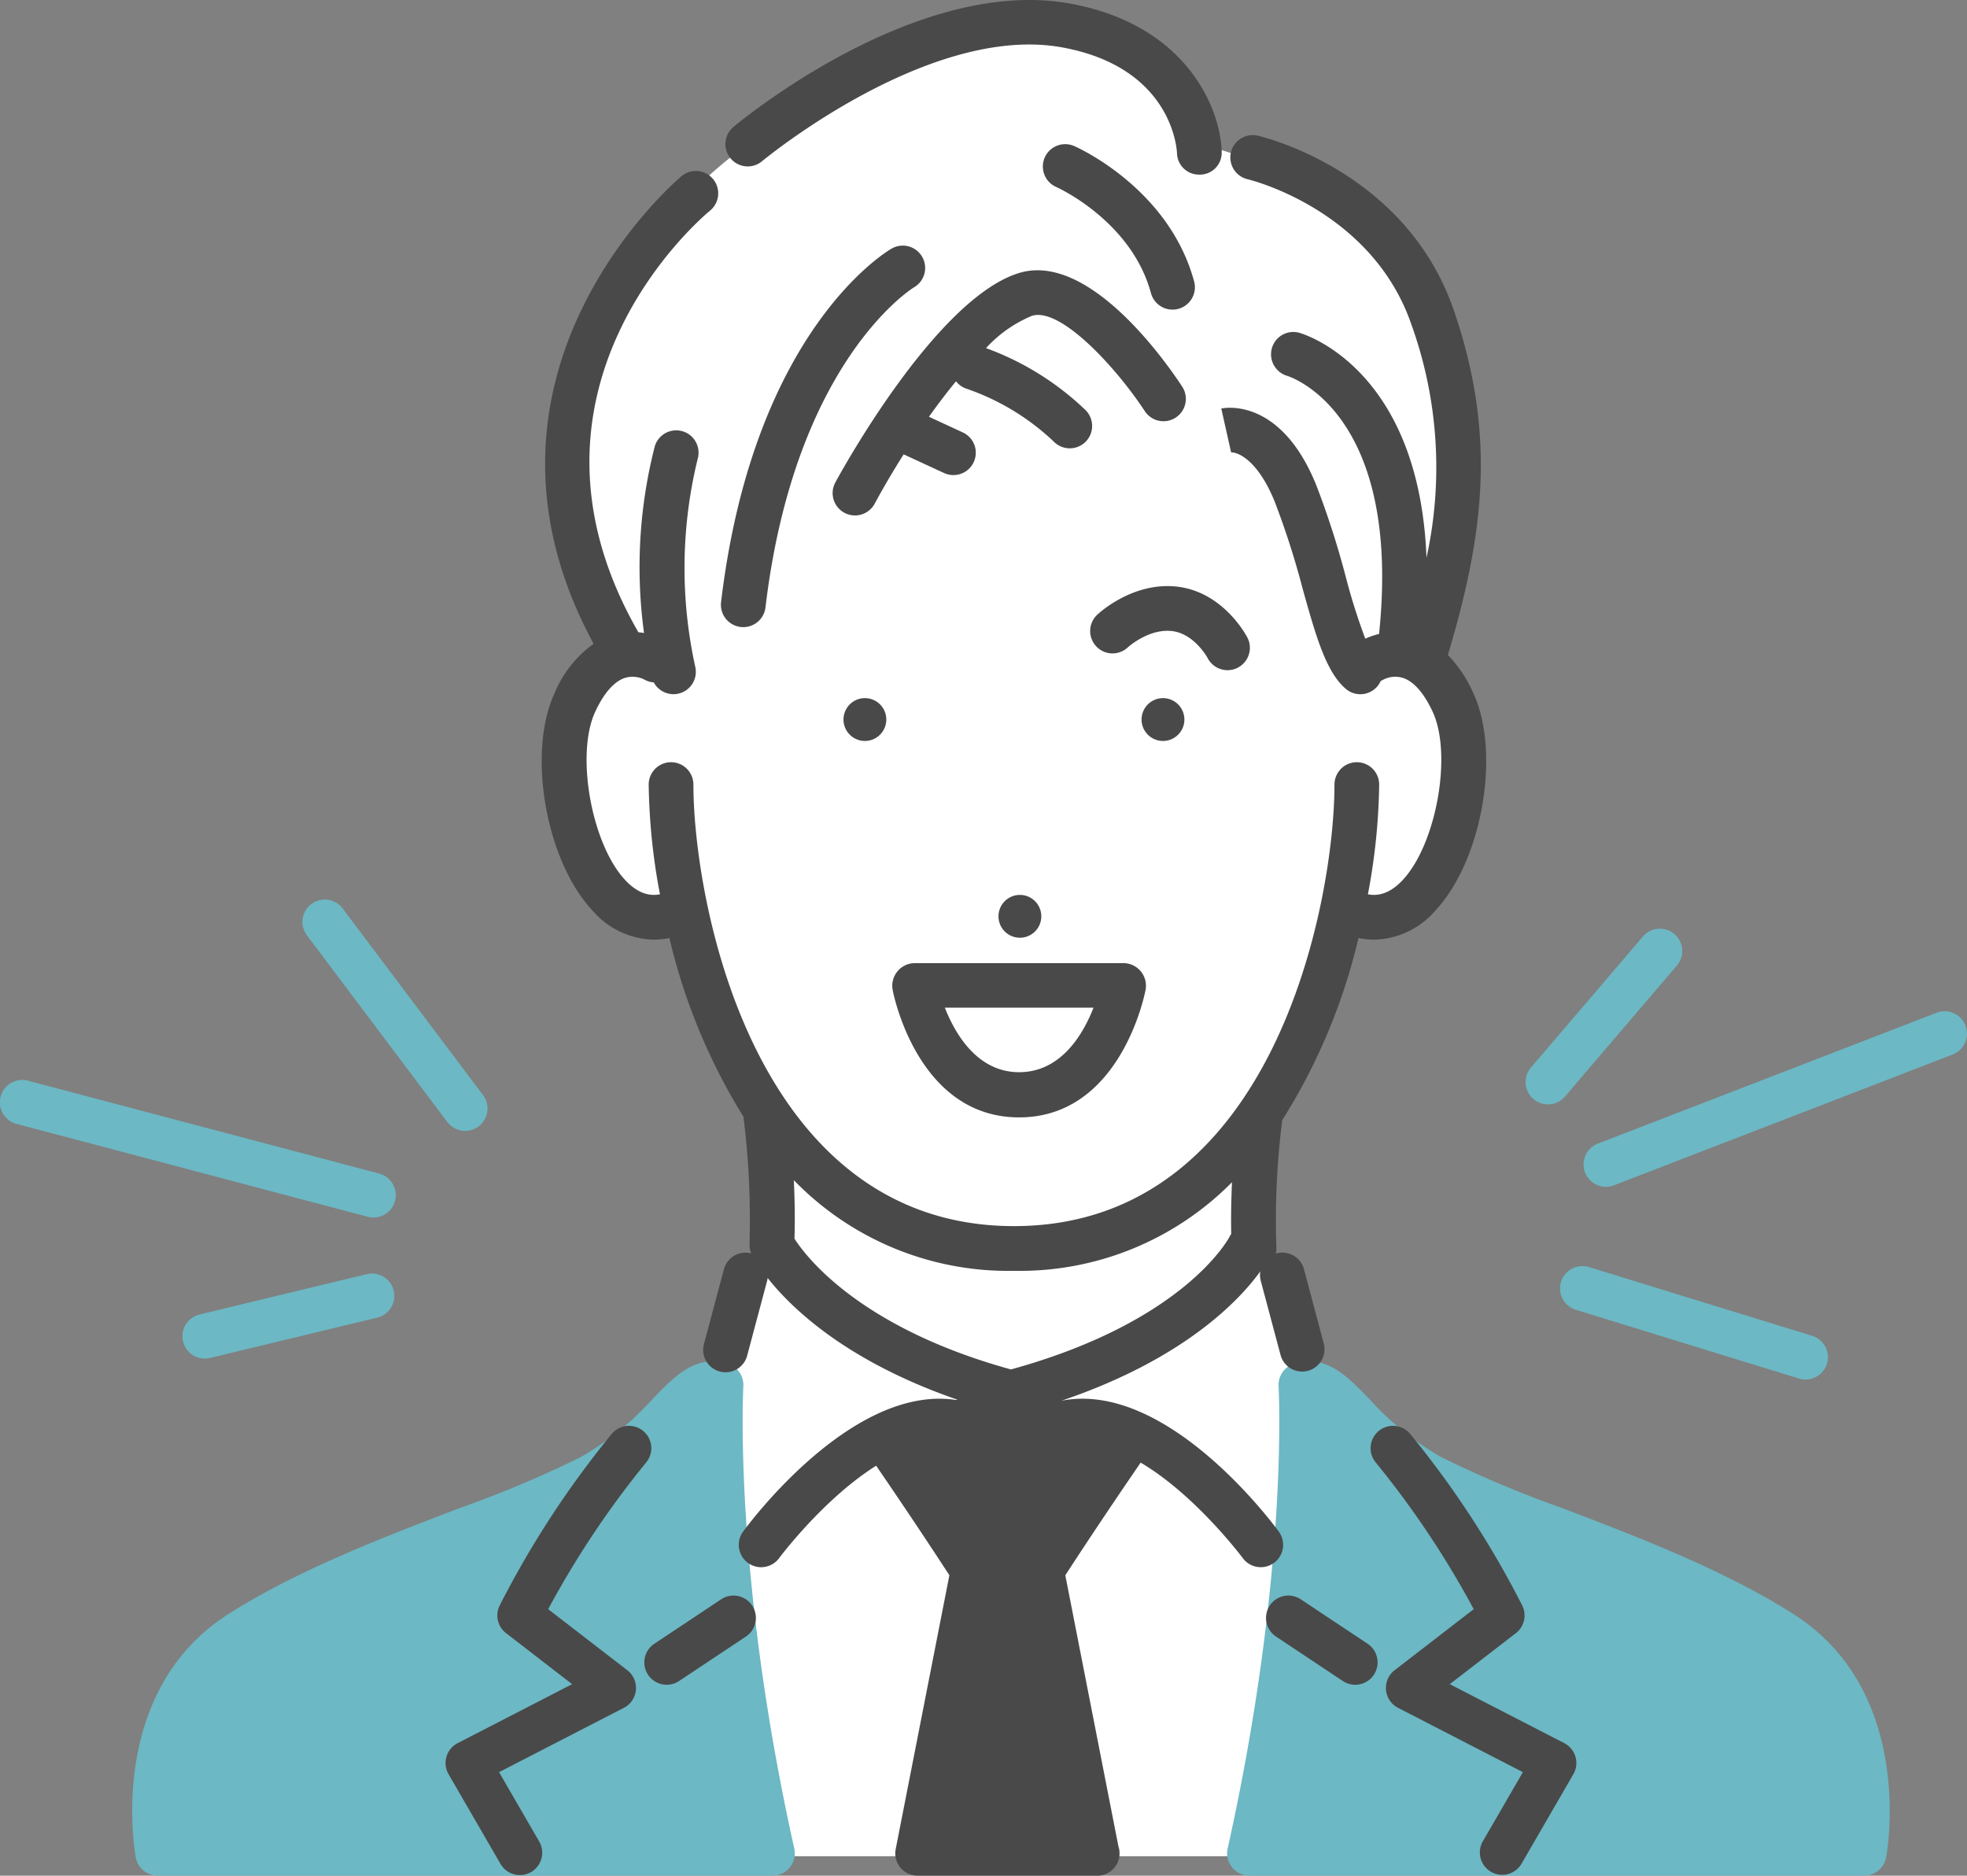 <svg xmlns="http://www.w3.org/2000/svg" width="219.873" height="209.637" viewBox="0 0 219.873 209.637"><rect x="0" y="0" width="219.873" height="209.637" fill="#808080" stroke="none"/><defs><style>.cls-1{fill:#fff;}.cls-2{fill:#6cb8c4;}.cls-3{fill:none;}.cls-4{fill:#494949;}</style></defs><title>アセット 8</title><g id="レイヤー_2" data-name="レイヤー 2"><g id="contents"><path class="cls-1" d="M140.025,17.86l-5.979-1.86A18.459,18.459,0,0,0,119.204,2.93C106.929.776,95.713,7.547,83.579,16.142s-30.182,31.538-13.992,56.463c0,0-7.562,2.874-6.182,15.229,1.38,12.354,7.196,16.028,13.286,13.94,0,0,2.772,14.128,8.929,23.013l.724,14.382-3.007,3.33-3.889,14.322s-2.202,19.678,6.896,50.642h53.25s8.601-30.259,5.967-56.737l-2.218-8.272-2.915-2.942.41-15.621s6.11-6.922,9.015-21.483c0,0,8.926,2.415,12.58-9.57,3.655-11.986-4.032-19.108-4.032-19.108S176.944,28.842,140.025,17.86Z"/><path class="cls-2" d="M83.092,154.943a2.5,2.5,0,0,0-1.726-2.529,5.394,5.394,0,0,0-1.661-.267c-2.668,0-4.555,1.943-6.74,4.194a32.73,32.73,0,0,1-8.07,6.519,124.468,124.468,0,0,1-13.491,5.682c-8.496,3.246-18.127,6.924-25.865,11.848-13.602,8.655-10.502,26.447-10.364,27.2a2.492,2.492,0,0,0,2.458,2.038H86.344a2.485,2.485,0,0,0,2.44-3.025C81.938,175.878,83.08,155.148,83.092,154.943Z"/><path class="cls-2" d="M200.472,180.394c-7.737-4.924-17.368-8.604-25.865-11.85a124.481,124.481,0,0,1-13.491-5.683,32.722,32.722,0,0,1-8.069-6.519c-2.186-2.251-4.073-4.195-6.741-4.195a5.396,5.396,0,0,0-1.66.266,2.497,2.497,0,0,0-1.726,2.529c.013.205,1.168,20.867-5.692,51.657a2.487,2.487,0,0,0,2.44,3.03H208.378a2.492,2.492,0,0,0,2.458-2.038C210.975,206.836,214.074,189.049,200.472,180.394Z"/><path class="cls-2" d="M49.998,125.397a2.499,2.499,0,0,0,3.995-3.005l-15.69-20.857a2.499,2.499,0,0,0-3.995,3.005Z"/><path class="cls-2" d="M41.739,136.076a2.499,2.499,0,0,0,.637-4.916L3.138,120.786A2.499,2.499,0,1,0,1.861,125.618l39.237,10.375A2.496,2.496,0,0,0,41.739,136.076Z"/><path class="cls-2" d="M40.993,142.408l-18.687,4.506a2.499,2.499,0,1,0,1.172,4.859l18.686-4.506a2.499,2.499,0,1,0-1.171-4.859Z"/><path class="cls-2" d="M176.15,146.391l24.943,7.683a2.499,2.499,0,1,0,1.472-4.777l-24.943-7.683a2.499,2.499,0,1,0-1.472,4.777Z"/><path class="cls-2" d="M219.704,114.623a2.497,2.497,0,0,0-3.231-1.431L178.612,127.813a2.499,2.499,0,1,0,1.8,4.663l37.861-14.62A2.499,2.499,0,0,0,219.704,114.623Z"/><path class="cls-2" d="M171.41,122.832a2.498,2.498,0,0,0,3.523-.276L187.421,107.943a2.499,2.499,0,1,0-3.799-3.247l-12.487,14.613A2.498,2.498,0,0,0,171.41,122.832Z"/><path class="cls-3" d="M137.432,138.235a2.549,2.549,0,0,1,.195-.328c-.038-2.054.005-4.018.087-5.777a33.351,33.351,0,0,1-24.375,9.903,33.369,33.369,0,0,1-24.607-10.135c.099,2.021.148,4.278.076,6.541,1.158,1.824,7.114,9.909,24.197,14.614C132.515,147.689,137.385,138.33,137.432,138.235Z"/><path class="cls-3" d="M113.918,119.832c4.65,0,7.134-4.177,8.315-7.209H105.617C106.81,115.655,109.303,119.832,113.918,119.832Z"/><path class="cls-4" d="M130.37,82.784a2.393,2.393,0,1,0-2.735-1.994A2.394,2.394,0,0,0,130.37,82.784Z"/><path class="cls-4" d="M113.635,100.048a2.393,2.393,0,1,0,2.733,1.991A2.394,2.394,0,0,0,113.635,100.048Z"/><path class="cls-4" d="M94.315,80.047A2.393,2.393,0,1,0,97.049,78.055,2.393,2.393,0,0,0,94.315,80.047Z"/><path class="cls-4" d="M134.988,73.543a2.499,2.499,0,0,0,4.448-2.281c-.106-.206-2.638-5.037-7.764-5.685-5.008-.625-8.865,2.98-9.027,3.134a2.499,2.499,0,0,0,3.429,3.637c.023-.022,2.36-2.139,4.972-1.812C133.529,70.85,134.982,73.532,134.988,73.543Z"/><path class="cls-4" d="M128.654,32.759a2.499,2.499,0,0,0,4.825-1.306c-2.81-10.381-12.974-14.942-13.405-15.131a2.499,2.499,0,1,0-2.007,4.578C118.15,20.935,126.462,24.662,128.654,32.759Z"/><path class="cls-4" d="M82.788,70.074a2.422,2.422,0,0,0,.299.018,2.5,2.5,0,0,0,2.479-2.204c3.272-27.489,16.394-35.649,16.602-35.775A2.499,2.499,0,0,0,99.661,27.788c-.63.362-15.454,9.221-19.059,39.509A2.499,2.499,0,0,0,82.788,70.074Z"/><path class="cls-4" d="M85.186,18.017c.186-.155,18.704-15.453,33.575-12.714,12.289,2.262,12.789,11.4,12.805,11.83a2.459,2.459,0,0,0,2.497,2.384h.053a2.441,2.441,0,0,0,2.446-2.505c-.097-4.701-3.754-14.183-16.896-16.603C102.477-2.758,82.809,13.497,81.981,14.191a2.495,2.495,0,1,0,3.205,3.826Z"/><path class="cls-4" d="M105.528,52.867a2.499,2.499,0,1,0,2.095-4.538l-3.787-1.749c.995-1.394,2.012-2.73,3.026-3.966a2.489,2.489,0,0,0,1.235.851,26.832,26.832,0,0,1,9.718,5.912,2.499,2.499,0,1,0,3.512-3.556,31.733,31.733,0,0,0-11.11-6.914,14.48,14.48,0,0,1,5.134-3.609c3.186-1.003,9.42,5.775,12.626,10.67a2.499,2.499,0,0,0,4.183-2.735c-1.67-2.557-10.407-15.182-18.305-12.704-9.336,2.928-20.024,22.545-20.474,23.379a2.499,2.499,0,1,0,4.397,2.376c.976-1.806,2.07-3.668,3.233-5.503Z"/><path class="cls-4" d="M70.12,186.674l-8.845-6.825A103.366,103.366,0,0,1,72.204,163.481a2.499,2.499,0,0,0-3.801-3.246,106.425,106.425,0,0,0-12.54,19.186,2.498,2.498,0,0,0,.703,3.107l7.389,5.702-12.795,6.591a2.498,2.498,0,0,0-1.018,3.474l5.788,9.997a2.499,2.499,0,1,0,4.325-2.504l-4.472-7.725,13.955-7.189a2.5,2.5,0,0,0,.383-4.2Z"/><path class="cls-4" d="M80.611,178.747l-7.473,4.97a2.499,2.499,0,1,0,2.769,4.162l7.473-4.97a2.499,2.499,0,1,0-2.769-4.162Z"/><path class="cls-4" d="M142.951,171.188c-.565-.777-12.455-16.887-24.241-14.646l-.019-.004c13.855-4.697,19.987-11.389,22.188-14.448a2.489,2.489,0,0,0,.049,1.053l2.218,8.318a2.5,2.5,0,0,0,4.831-1.288l-2.218-8.318a2.501,2.501,0,0,0-3.06-1.771c-.03.008-.057.019-.086.028a2.499,2.499,0,0,0,.063-.661,89.139,89.139,0,0,1,.637-14.136c.005-.039.007-.077.01-.115a66.649,66.649,0,0,0,8.529-20.364,8.721,8.721,0,0,0,1.757.183,9.289,9.289,0,0,0,6.806-3.214c5.247-5.575,7.368-17.622,4.282-24.32a14.732,14.732,0,0,0-2.851-4.282c4.006-13.394,5.469-24.597.642-38.579-5.337-15.46-21.188-19.293-21.861-19.449a2.499,2.499,0,1,0-1.126,4.869c.137.032,13.818,3.336,18.262,16.211a47.206,47.206,0,0,1,1.693,26.085c-.819-21.074-13.596-24.968-14.213-25.143a2.484,2.484,0,0,0-3.064,1.701,2.512,2.512,0,0,0,1.676,3.101c.53.163,12.847,4.249,10.298,28.855a8.092,8.092,0,0,0-1.539.529,67.906,67.906,0,0,1-2.18-6.902A95.605,95.605,0,0,0,147.105,54.152c-4.015-9.839-10.32-8.552-10.588-8.491L137.61,50.538a.612.612,0,0,1-.123.023c.915-.095,3.132.925,4.991,5.48a92.051,92.051,0,0,1,3.141,9.786c1.452,5.19,2.598,9.29,4.826,11.171a2.495,2.495,0,0,0,3.895-.894,2.517,2.517,0,0,0,.319-.159,2.923,2.923,0,0,1,2.177-.173c1.21.4,2.358,1.715,3.32,3.804,2.198,4.772.396,14.789-3.382,18.804-1.499,1.593-2.835,1.769-3.868,1.573a70.1,70.1,0,0,0,1.26-12.265,2.499,2.499,0,0,0-4.998,0c0,12.802-6.583,49.348-35.829,49.348-29.247,0-35.83-36.545-35.83-49.348a2.499,2.499,0,0,0-4.998,0,70.083,70.083,0,0,0,1.26,12.265c-1.032.196-2.367.02-3.867-1.572-3.778-4.014-5.58-14.032-3.383-18.804.963-2.089,2.111-3.405,3.32-3.804a2.944,2.944,0,0,1,2.173.17A2.477,2.477,0,0,0,73.081,76.27a2.499,2.499,0,0,0,4.641-1.722,51.305,51.305,0,0,1,.258-23.232,2.499,2.499,0,0,0-4.787-1.437,54.447,54.447,0,0,0-1.204,20.866c-.201-.034-.412-.06-.63-.079C55.749,43.505,78.391,24.347,79.37,23.539a2.499,2.499,0,0,0-3.173-3.862c-.27.221-26.229,22.026-9.84,52.281a12.752,12.752,0,0,0-4.375,5.528c-3.086,6.699-.965,18.746,4.283,24.321a9.284,9.284,0,0,0,6.805,3.214,8.746,8.746,0,0,0,1.757-.183,67.04,67.04,0,0,0,8.294,20.003,2.559,2.559,0,0,0,.02.274,92.267,92.267,0,0,1,.642,13.942,2.377,2.377,0,0,0,.189,1.028,2.501,2.501,0,0,0-3.052,1.772l-2.218,8.318a2.5,2.5,0,1,0,4.83,1.288l2.218-8.318a2.487,2.487,0,0,0,.06-.309c2.651,3.36,8.787,9.31,21.213,13.599l-.159.032c-11.639-1.768-23.246,13.955-23.804,14.722a2.499,2.499,0,0,0,4.043,2.94c.078-.108,4.982-6.643,10.833-10.313,1.701,2.48,4.976,7.297,8.186,12.244l-5.999,30.602a2.485,2.485,0,0,0,2.452,2.967h20.052c.006,0,.014.008.019.008a2.495,2.495,0,0,0,2.499-2.495,2.45,2.45,0,0,0-.127-.785L119.082,176.061c3.366-5.188,6.804-10.233,8.423-12.59,6.098,3.588,11.323,10.545,11.403,10.657a2.499,2.499,0,0,0,4.043-2.94ZM88.808,138.44c.072-2.263.023-4.52-.076-6.541a33.369,33.369,0,0,0,24.607,10.135,33.351,33.351,0,0,0,24.375-9.903c-.082,1.76-.126,3.723-.087,5.777a2.549,2.549,0,0,0-.195.328c-.048.095-4.918,9.454-24.427,14.819C95.922,148.349,89.966,140.264,88.808,138.44Z"/><path class="cls-4" d="M176.106,196.34a2.501,2.501,0,0,0-1.255-1.519l-12.795-6.591,7.389-5.702a2.498,2.498,0,0,0,.703-3.107,106.42,106.42,0,0,0-12.54-19.186,2.499,2.499,0,0,0-3.801,3.246,103.373,103.373,0,0,1,10.928,16.368l-8.845,6.825a2.5,2.5,0,0,0,.383,4.2l13.956,7.189-4.473,7.725a2.499,2.499,0,1,0,4.325,2.505l5.789-9.997A2.497,2.497,0,0,0,176.106,196.34Z"/><path class="cls-4" d="M152.874,183.717l-7.473-4.97a2.499,2.499,0,1,0-2.769,4.162l7.473,4.97a2.499,2.499,0,0,0,2.769-4.162Z"/><path class="cls-4" d="M113.918,124.884c11.285,0,14.024-13.665,14.135-14.246a2.526,2.526,0,0,0-2.455-2.994H102.239a2.528,2.528,0,0,0-2.455,3.003C99.895,111.228,102.634,124.884,113.918,124.884Zm8.315-12.26c-1.181,3.031-3.665,7.209-8.315,7.209-4.616,0-7.109-4.177-8.302-7.209Z"/></g></g></svg>